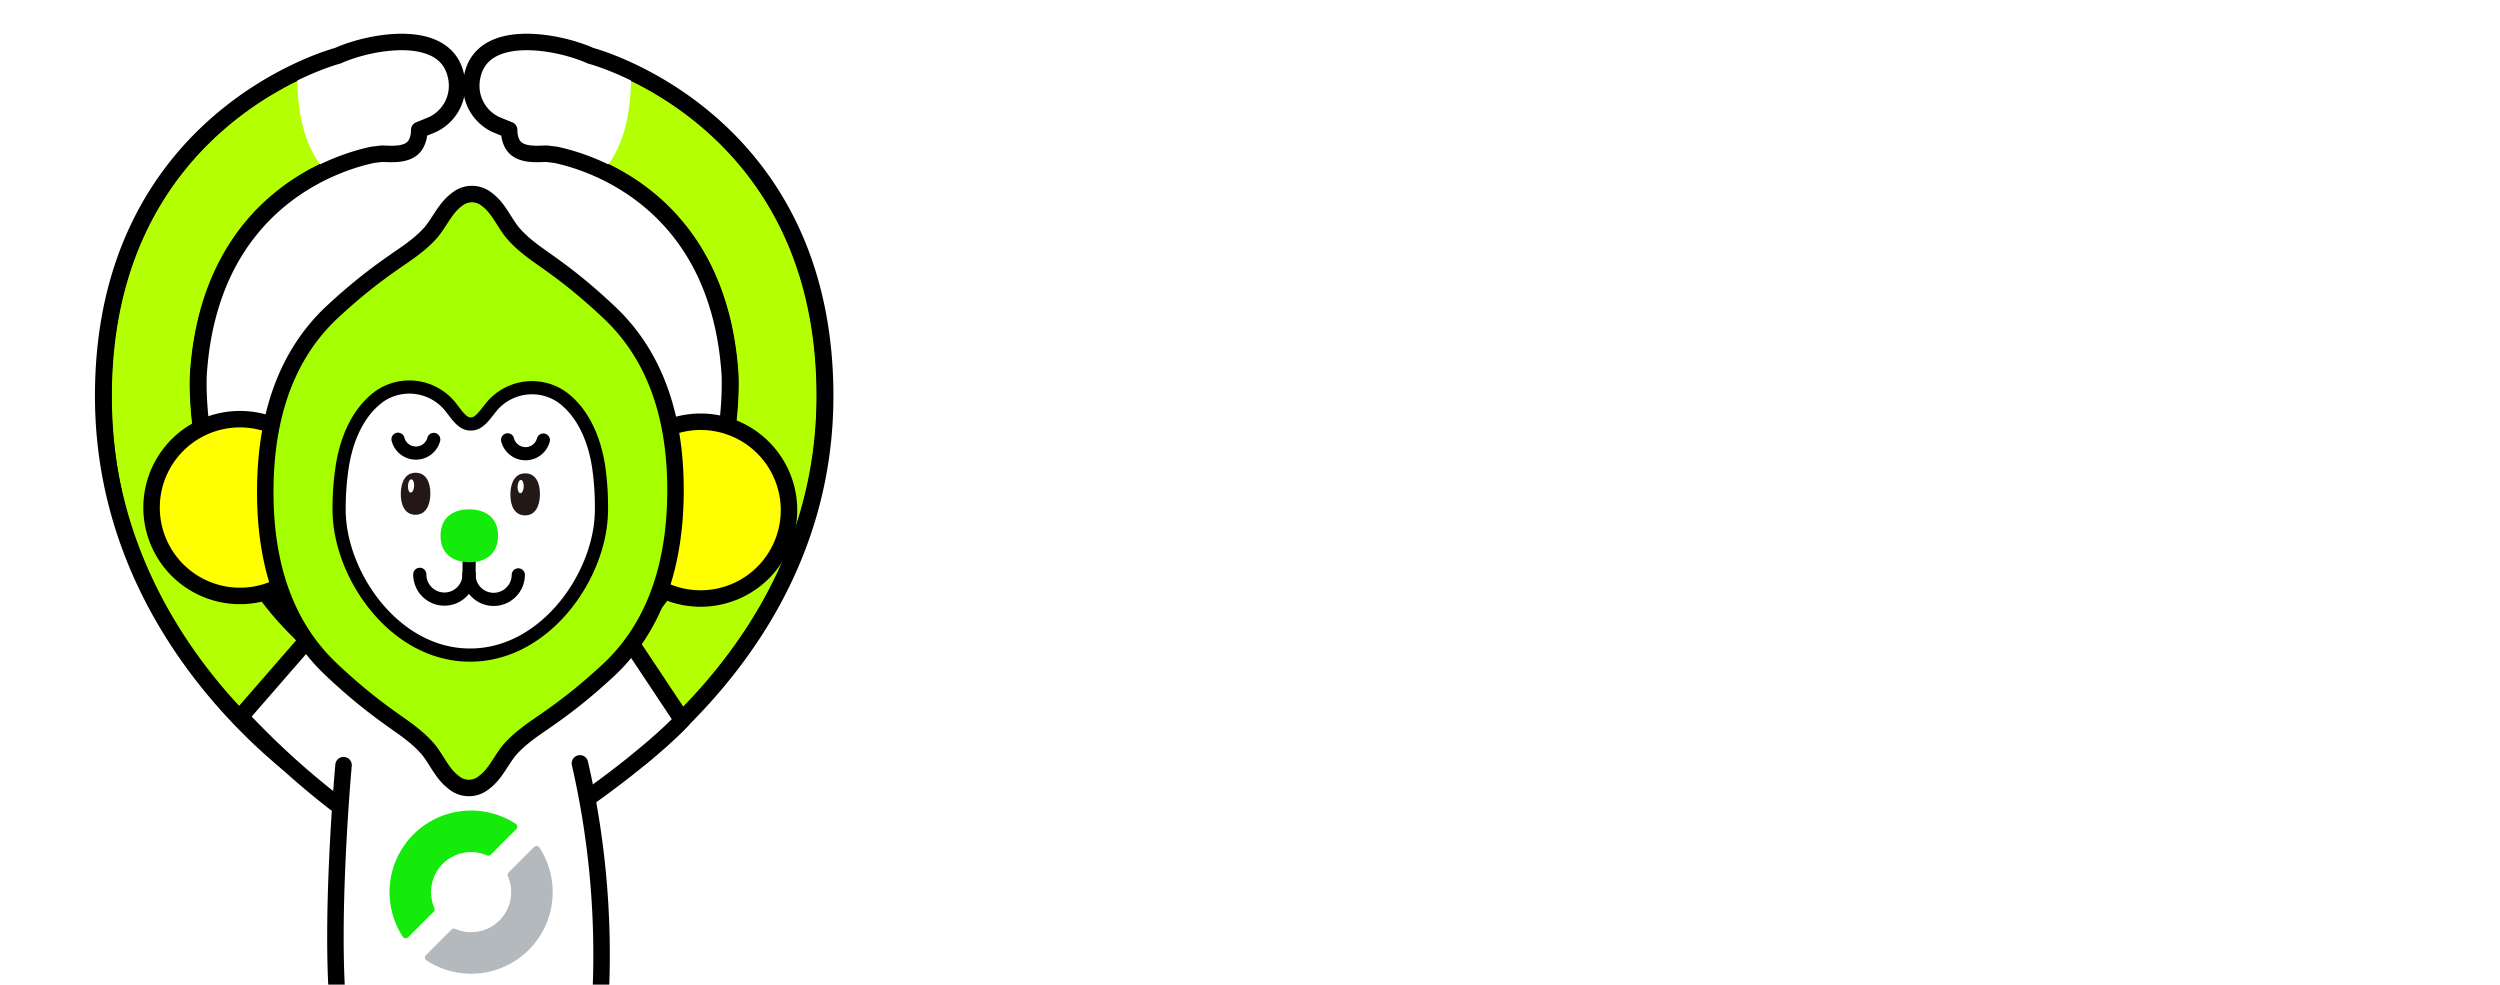 <svg xmlns="http://www.w3.org/2000/svg" xmlns:xlink="http://www.w3.org/1999/xlink" width="317.384" height="125" viewBox="0 0 317.384 125">
  <defs>
    <filter id="パス_15662" x="108.835" y="28.25" width="208.549" height="85.594" filterUnits="userSpaceOnUse">
      <feOffset dy="6" input="SourceAlpha"/>
      <feGaussianBlur stdDeviation="3" result="blur"/>
      <feFlood flood-opacity="0.161"/>
      <feComposite operator="in" in2="blur"/>
      <feComposite in="SourceGraphic"/>
    </filter>
    <clipPath id="clip-path">
      <rect id="長方形_5271" data-name="長方形 5271" width="120" height="125" transform="translate(20 7255)" fill="#fff" stroke="#707070" stroke-width="1"/>
    </clipPath>
    <clipPath id="clip-path-2">
      <rect id="長方形_5266" data-name="長方形 5266" width="122.453" height="212.526" fill="none"/>
    </clipPath>
    <clipPath id="clip-path-3">
      <path id="パス_15607" data-name="パス 15607" d="M54.1,134.215a68.366,68.366,0,0,0,13.184,30.239,29.285,29.285,0,0,0,15.9,10.53,29.651,29.651,0,0,0,10.853.821,28.426,28.426,0,0,0,8.883-2.467c4.854-2.253,8.458-6.2,9.643-10.555a13.724,13.724,0,0,0-2.291-11.777,7.619,7.619,0,0,0-10.662-1.5,5.2,5.2,0,0,0-1.024,7.276,4.235,4.235,0,0,0,5.92.834,3.6,3.6,0,0,0,.84-.893,6.558,6.558,0,0,1,.3,4.184c-.75,2.758-3.459,4.874-5.743,5.933a21.332,21.332,0,0,1-6.65,1.845c-7.615.839-16.182-2.161-20.879-8.4a61.353,61.353,0,0,1-11.812-26.963Z" fill="none"/>
    </clipPath>
    <clipPath id="clip-path-5">
      <path id="パス_15612" data-name="パス 15612" d="M31.224,132.837s-.3,10.294,2.221,51.244c.549,8.952-1.625,13.569-4.156,14.412-3.432,1.144-6.368,9.38,1.639,9.609,8.921.254,11.9-3.661,13.268-11.211s.229-46.209,1.831-51.015,3.889-.229,3.889,4.12l.222,2.057c.588,12.5.062,38.759,1.168,44.838,1.373,7.55,4.346,11.465,13.267,11.211,8.008-.229,5.056-8.694,1.641-9.609-2.578-.691-4.707-5.46-4.156-14.412,2.515-40.95,1.83-51.244,1.83-51.244Z" fill="none"/>
    </clipPath>
    <clipPath id="clip-path-7">
      <path id="パス_15617" data-name="パス 15617" d="M54.872,7.853c-3.342,0-6.4,1.112-6.964,4.652a5.44,5.44,0,0,0,2.931,5.774c.127.062,1.8.755,1.8.74a4.96,4.96,0,0,0,.071.813A3.157,3.157,0,0,0,53,20.7c.774,1.573,2.957,1.386,4.364,1.332l1.184.144C63.4,23.2,79.158,28.314,80.64,49.9c0,0,1.824,23.389-18.4,38.288l7.04,10.568c10.4-8.6,23.442-23.781,23.478-45.864C92.818,17.329,62.976,9.6,62.976,9.6a21.471,21.471,0,0,0-8.1-1.746h0" fill="none"/>
    </clipPath>
    <clipPath id="clip-path-9">
      <path id="パス_15622" data-name="パス 15622" d="M30.883,9.6S1.04,17.329,1.1,52.9C1.139,74.98,14.117,90.812,24.515,99.409l7.1-11.216C11.394,73.294,13.22,49.9,13.22,49.9,14.7,28.314,30.459,23.2,35.31,22.18l1.186-.144c1.406.054,3.589.241,4.363-1.332a3.225,3.225,0,0,0,.293-.872,4.954,4.954,0,0,0,.07-.813c0,.015,1.672-.678,1.8-.74a5.433,5.433,0,0,0,2.931-5.774c-.562-3.54-3.62-4.652-6.962-4.652a21.466,21.466,0,0,0-8.1,1.746" fill="none"/>
    </clipPath>
  </defs>
  <g id="title_chat_sp" transform="translate(-26 -7255)">
    <g transform="matrix(1, 0, 0, 1, 26, 7255)" filter="url(#パス_15662)">
      <path id="パス_15662-2" data-name="パス 15662" d="M-95.165-12.687a15.384,15.384,0,0,0,7.219-7.656l3.063,2.188a13.473,13.473,0,0,1-1.75,3.063,17.492,17.492,0,0,1-2.078,2.3h12.578a17.547,17.547,0,0,1-3.719-6.125h-4.922V-22.2h7.766a10.9,10.9,0,0,0,1.969,4.484,14.009,14.009,0,0,0,5.8,4.922l-2.078,3.609a11.166,11.166,0,0,1-2.734-1.859L-74.493-.875q-.109,3.391-3.391,3.391H-82.04l-.984-3.609h3.719q1.2,0,1.2-1.422l.219-6.672H-82.04a13.918,13.918,0,0,1-2.516,7.109,13.343,13.343,0,0,1-7.437,5.031L-94.4-.547a16.023,16.023,0,0,0,5.688-2.844,8.193,8.193,0,0,0,2.625-5.8h-4.266v-1.859A11.425,11.425,0,0,1-93.2-8.969ZM-65.594-.437a43.937,43.937,0,0,0,6.125-11.594q-1.531.328-4.922,1.2l-.875-3.828,6.781-1.094a35.409,35.409,0,0,0,.984-5.906l4.266.875-1.312,4.594q4.047-.656,5.469,2.078,1.2,2.187.547,6.672a21.222,21.222,0,0,1-1.094,4.7Q-50.719.328-52.36,1.2a8.066,8.066,0,0,1-4.484.438L-57.719-2.3a16.767,16.767,0,0,0,2.844,0,2.294,2.294,0,0,0,1.313-1.2,14.8,14.8,0,0,0,1.422-4.047,7.662,7.662,0,0,0,.109-3.828,1.578,1.578,0,0,0-1.422-1.312q-.656,0-2.078.109A50.438,50.438,0,0,1-62.313,1.859Zm21-5.8a38.132,38.132,0,0,0-5.031-11.047l3.609-1.859A61.022,61.022,0,0,1-40.985-7.984Zm7.258-.437Q-36.024-11.7-34.6-16.844l3.828,1.2q-.766,2.953-1.641,5.688,5.906-4.156,11.047-2.953a6,6,0,0,1,4.047,3.063,6.322,6.322,0,0,1,.547,5.031Q-17.867-.437-24.758,1.2a34.966,34.966,0,0,1-8.531.438l-.875-3.719q7.766.766,11.156-1.312a5.075,5.075,0,0,0,1.969-1.969,2.335,2.335,0,0,0,.109-2.078q-.984-2.187-5.25-1.531a14.852,14.852,0,0,0-7,3.938Zm13.344-9.078a48.42,48.42,0,0,0-8.75-2.625l1.2-3.5a45.751,45.751,0,0,1,9.188,2.406ZM-12.359-3.719A42.319,42.319,0,0,0-7.547-13.781a31.921,31.921,0,0,1-3.719.328l-.328-3.828a40.6,40.6,0,0,0,5.031-.328,29.508,29.508,0,0,0,.984-4.156L-1.531-21a19.726,19.726,0,0,1-.875,2.953,22.316,22.316,0,0,0,3.172-.547L1.2-14.875q-2.3.438-4.484.656A56.566,56.566,0,0,1-8.859-1.75Zm6.672-1.312q2.078-1.859,6.016-1.2A10.685,10.685,0,0,1,1.641-12.25l3.281,1.641a6.92,6.92,0,0,0-.766,5.031A23.377,23.377,0,0,1,9.734-2.844L7.766,0A15.654,15.654,0,0,0,4.047-2.187Q4.375,1.094.984,1.75a9.453,9.453,0,0,1-4.047,0A4.611,4.611,0,0,1-6.344-.437Q-7.766-3.172-5.687-5.031ZM-.219-1.422q.984-.328.766-1.75a10.139,10.139,0,0,0-1.969-.219q-1.312-.109-1.641.438-.656.984.656,1.422A3.266,3.266,0,0,0-.219-1.422Zm8.313-9.187Q3.937-13.016,1.75-14l1.969-3.172A59.24,59.24,0,0,1,10.172-14Zm11.524-8.859a21.239,21.239,0,0,0-1.094,4.484q-.328,2.078-.437,3.828a15.173,15.173,0,0,0,.219,3.391,9.329,9.329,0,0,0,.547,2.078q.437.984.984.984.766,0,1.531-1.75l1.094-2.406,3.063,2.3a17.889,17.889,0,0,1-1.969,4.156A7.015,7.015,0,0,1,20.6.547a2.762,2.762,0,0,1-2.953-.875,7.447,7.447,0,0,1-2.188-3.062q-2.516-6.344.219-17.281ZM33.946-4.594a51.587,51.587,0,0,0-4.484-12.469l3.391-1.75a47.007,47.007,0,0,1,4.922,12.8Zm7.8,5.25a11.406,11.406,0,0,0,3.063-5.687l3.609,1.2a14.5,14.5,0,0,1-3.172,6.453Zm3.281-6.016V-15.422H51.7V-22.75h3.938v2.625h10.5v3.391h-10.5v1.313h8.422V-5.359ZM48.86-8.75H60.235v-3.391H48.86ZM49.3,2.625a39.055,39.055,0,0,0,.109-6.672l3.719-.109a46.356,46.356,0,0,1,.328,6.672Zm6.563-3.5a16.436,16.436,0,0,0-.875-3.172L58.7-4.375a34.6,34.6,0,0,1,1.75,6.453L56.3,2.734A12.711,12.711,0,0,0,55.86-.875Zm6.781.219a17.285,17.285,0,0,0-1.75-3.062L64.5-4.812q.547.766,1.641,2.734A29.246,29.246,0,0,1,67.672.984L63.954,2.625A21.508,21.508,0,0,0,62.641-.656Zm10.43,2.3q-2.188-10.172.109-23.078l4.156.875A52.026,52.026,0,0,0,75.806-5.141a11.335,11.335,0,0,1,.766-2.078L78.759-5.25a42.1,42.1,0,0,0-2.187,6.672Zm6.891-7q2.188-2.406,6.125-1.859a39.709,39.709,0,0,1-.328-5.141l-6.672.109v-3.719q3.281,0,6.563-.109v-5.578l4.047.109-.219,5.141q2.3-.219,4.266-.328l.109,3.719q-1.2.219-4.375.438a34.9,34.9,0,0,0,.438,5.906,27.492,27.492,0,0,1,5.469,2.625L93.634-.656a18.816,18.816,0,0,0-3.281-1.969q0,3.609-3.719,4.375a8.012,8.012,0,0,1-3.719,0A4.564,4.564,0,0,1,79.634-.109,4.075,4.075,0,0,1,79.962-5.359Zm4.156,3.719q2.625.109,2.3-2.078a9.732,9.732,0,0,0-1.859-.219,1.832,1.832,0,0,0-1.641.656.993.993,0,0,0,0,1.094A1.457,1.457,0,0,0,84.118-1.641ZM-85.759,33.141V29.313h9.953V26.25a60.214,60.214,0,0,1-6.453,1.094L-83.9,23.625a54.253,54.253,0,0,0,14.875-3.391l2.844,2.844a30.564,30.564,0,0,1-5.359,2.078v4.156h8.094v3.828h-8.422q-.875,7.656-8.75,10.938l-2.734-3.391q6.672-2.844,7.109-7.547Zm25.414-1.969,4.7-.766-.875-4.156,3.5-.656.984,4.375,7-.984.328-.328,2.734,2.516a53.22,53.22,0,0,1-4.922,6.234l-2.516-1.859a35.6,35.6,0,0,0,2.625-3.172l-4.7.766,2.078,9.844-3.5.766-2.078-10.062-4.812.766Zm23.774.875a54.116,54.116,0,0,0-2.3-5.687l3.063-1.2a43.446,43.446,0,0,1,2.3,5.578Zm.547,8.313q6.344-2.406,9.078-6.125,2.3-3.063,3.719-9.516l3.828,1.313q-1.75,7-4.812,10.828a23.332,23.332,0,0,1-9.516,6.781Zm5.141-9.734q-1.094-2.953-2.187-5.25l3.172-1.2q1.2,2.625,2.3,5.359Zm16.008-10.609h4.156v9.3l1.969-2.406A90.045,90.045,0,0,1,.438,33.25l-2.625,3.281a77.128,77.128,0,0,0-8.531-6.125V43.75h-4.156Zm35.258,8.531,2.188-.984L24.1,30.516l-2.187,1.094Zm2.953-1.312,2.3-.984L27.055,29.2l-2.078.984ZM3.211,23.078a155.586,155.586,0,0,0,22.313-2.516l.656,3.828q-2.734.437-3.5.656A11.477,11.477,0,0,0,19.4,26.688a13.432,13.432,0,0,0-4.047,4.484q-1.969,3.391-.656,5.688a5.32,5.32,0,0,0,3.281,2.3,28.551,28.551,0,0,0,4.047.766l-1.2,3.828a28.585,28.585,0,0,1-4.812-1.2,9.273,9.273,0,0,1-4.156-2.625,6.788,6.788,0,0,1-1.312-7.547,15.334,15.334,0,0,1,5.031-6.562q-3.5.547-11.812,1.2Zm29.243,9.078A15.014,15.014,0,0,0,34.2,28H30.485V24.391h4.156V19.25h3.828v5.141h3.172V28H38.688a25.344,25.344,0,0,0,3.172,4.7l-1.641,4.156a21.7,21.7,0,0,1-1.75-2.734v10.5H34.641V36.094a7.814,7.814,0,0,1-.984,1.75,13.813,13.813,0,0,1-1.531,2.078l-2.3-3.937A24.819,24.819,0,0,0,32.454,32.156ZM42.516,44.625V20.453H54.548V44.625H50.719V42.766H46.344v1.859Zm3.828-5.359h4.375V36.094H46.344Zm0-6.672h4.375V30.078H46.344Zm0-6.016h4.375V23.953H46.344Zm22.571.656H59.837V24.172h9.078Zm5.578,8.094a17.036,17.036,0,0,0,.656-4.7h3.609l-.219,3.719a6.06,6.06,0,0,0,.875,1.859,4.584,4.584,0,0,0,1.313-1.641,4.555,4.555,0,0,0,.875-1.969l3.172,1.313a8.952,8.952,0,0,1-.875,1.969,6.359,6.359,0,0,1-1.531,1.969L79.743,36.75a12.12,12.12,0,0,0,5.578,4.375l-1.859,3.719a14.23,14.23,0,0,1-6.453-5.906,11.962,11.962,0,0,1-6.453,5.906l-2.078-2.734v.656H63.884V44.3H60.6V35.656h7.875v5.688a8.186,8.186,0,0,0,3.609-2.187A8.094,8.094,0,0,0,74.493,35.328ZM60.821,28.109H68.04v2.844H60.821Zm0,6.563V31.828H68.04v2.844Zm0-14.547H68.04v3.063H60.821Zm3.063,19.8h1.422V38.391H63.884ZM74.056,24.938q.875-1.531,1.094-5.8h3.719l-.109,2.625a10.8,10.8,0,0,0,.766,2.188,5.425,5.425,0,0,0,1.2-1.75,6.151,6.151,0,0,0,.875-2.187l3.172,1.2a10.289,10.289,0,0,1-.875,2.3,9.136,9.136,0,0,1-1.422,2.078L79.853,24.5a13.5,13.5,0,0,0,5.469,4.594l-1.969,3.5a12.818,12.818,0,0,1-6.234-5.578,11.8,11.8,0,0,1-5.906,5.578l-2.406-3.5A9.651,9.651,0,0,0,74.056,24.938ZM69.243,37.516a4.689,4.689,0,0,0,.547-1.859,14.789,14.789,0,0,0,.328-2.844l3.391.438a7.444,7.444,0,0,1-.219,2.3,6.6,6.6,0,0,1-.766,2.625Zm4.266-16.734a14.417,14.417,0,0,1-.766,5.141l-3.062-.437a14.4,14.4,0,0,0,.656-5.031Z" transform="translate(213 54)" fill="#fff"/>
    </g>
    <g id="グループ_11283" data-name="グループ 11283">
      <g id="マスクグループ_3128" data-name="マスクグループ 3128" transform="translate(6)" clip-path="url(#clip-path)">
        <g id="グループ_11225" data-name="グループ 11225" transform="translate(32 7252.475)">
          <g id="グループ_11208" data-name="グループ 11208">
            <g id="グループ_11207" data-name="グループ 11207" clip-path="url(#clip-path-2)">
              <path id="パス_15605" data-name="パス 15605" d="M60.564,133.322a61.364,61.364,0,0,0,11.813,26.964c4.7,6.235,13.263,9.235,20.878,8.4a21.363,21.363,0,0,0,6.651-1.844c2.283-1.06,4.992-3.175,5.742-5.934a6.562,6.562,0,0,0-.3-4.185,3.587,3.587,0,0,1-.84.894,4.235,4.235,0,0,1-5.92-.834,5.2,5.2,0,0,1,1.024-7.277,7.621,7.621,0,0,1,10.662,1.5,13.727,13.727,0,0,1,2.291,11.777c-1.186,4.355-4.789,8.3-9.643,10.556a28.508,28.508,0,0,1-8.882,2.466,29.657,29.657,0,0,1-10.854-.821,29.294,29.294,0,0,1-15.9-10.529A68.4,68.4,0,0,1,54.1,134.215" fill="#adff00"/>
            </g>
          </g>
          <g id="グループ_11210" data-name="グループ 11210">
            <g id="グループ_11209" data-name="グループ 11209" clip-path="url(#clip-path-3)">
              <path id="パス_15606" data-name="パス 15606" d="M121.771,153.479c-.8,7.287-7.227,9.746-14.723,8.925s-13.238-4.617-12.439-11.9l1.246-12.852,26.6,2.86L121.277,152.7" fill="#ff0"/>
            </g>
          </g>
          <g id="グループ_11212" data-name="グループ 11212">
            <g id="グループ_11211" data-name="グループ 11211" clip-path="url(#clip-path-2)">
              <path id="パス_15608" data-name="パス 15608" d="M60.564,133.322a61.364,61.364,0,0,0,11.813,26.964c4.7,6.235,13.263,9.235,20.878,8.4a21.363,21.363,0,0,0,6.651-1.844c2.283-1.06,4.992-3.175,5.742-5.934a6.562,6.562,0,0,0-.3-4.185,3.587,3.587,0,0,1-.84.894,4.235,4.235,0,0,1-5.92-.834,5.2,5.2,0,0,1,1.024-7.277,7.621,7.621,0,0,1,10.662,1.5,13.727,13.727,0,0,1,2.291,11.777c-1.186,4.355-4.789,8.3-9.643,10.556a28.508,28.508,0,0,1-8.882,2.466,29.657,29.657,0,0,1-10.854-.821,29.294,29.294,0,0,1-15.9-10.529A68.4,68.4,0,0,1,54.1,134.215" fill="none" stroke="#000" stroke-linecap="round" stroke-linejoin="round" stroke-width="2.195"/>
              <path id="パス_15609" data-name="パス 15609" d="M63.888,132.838s.686,10.294-1.83,51.243c-.551,8.952,1.578,13.721,4.156,14.412,3.414.916,6.367,9.38-1.64,9.609-8.922.254-11.895-3.661-13.268-11.21-1.106-6.079-.58-32.336-1.168-44.838L49.915,150c0-4.349-2.287-8.923-3.888-4.12s-.457,43.467-1.83,51.016-4.348,11.464-13.27,11.21c-8.006-.229-5.07-8.464-1.639-9.609,2.532-.842,4.7-5.46,4.157-14.412-2.518-40.949-2.221-51.243-2.221-51.243" fill="#b4ff01"/>
            </g>
          </g>
          <g id="グループ_11214" data-name="グループ 11214">
            <g id="グループ_11213" data-name="グループ 11213" clip-path="url(#clip-path-5)">
              <path id="パス_15610" data-name="パス 15610" d="M31.744,193.782s8.059,2.629,13.84-1.4l2.627,13.841-8.76,6.305-16.467-2.453-1.4-10.686Z" fill="#fff"/>
              <path id="パス_15611" data-name="パス 15611" d="M49.085,192.6l-1.926,10.861,6.483,5.606,15.064,1.577,6.834-6.132L66.079,192.6s-5.957,2.1-10.336,1.752a16.077,16.077,0,0,1-6.658-1.752" fill="#fff"/>
            </g>
          </g>
          <g id="グループ_11216" data-name="グループ 11216">
            <g id="グループ_11215" data-name="グループ 11215" clip-path="url(#clip-path-2)">
              <path id="パス_15613" data-name="パス 15613" d="M63.888,132.838s.686,10.294-1.83,51.243c-.551,8.952,1.578,13.721,4.156,14.412,3.414.916,6.367,9.38-1.64,9.609-8.922.254-11.895-3.661-13.268-11.21-1.106-6.079-.58-32.336-1.168-44.838L49.915,150c0-4.349-2.287-8.923-3.888-4.12s-.457,43.467-1.83,51.016-4.348,11.464-13.27,11.21c-8.006-.229-5.07-8.464-1.639-9.609,2.532-.842,4.7-5.46,4.157-14.412-2.518-40.949-2.221-51.243-2.221-51.243" fill="none" stroke="#000" stroke-linecap="round" stroke-linejoin="round" stroke-width="2.092"/>
              <path id="パス_15614" data-name="パス 15614" d="M62.242,88.192C82.465,73.294,80.64,49.9,80.64,49.9,79.158,28.314,63.4,23.2,58.549,22.18l-1.184-.145c-1.406.055-3.59.241-4.363-1.331a3.169,3.169,0,0,1-.293-.872,4.875,4.875,0,0,1-.072-.812c0,.015-1.67-.68-1.8-.741a5.441,5.441,0,0,1-2.932-5.774C48.98,5.775,59.072,7.822,62.978,9.6c0,0,29.84,7.73,29.782,43.3C92.722,74.98,79.678,90.162,69.281,98.76" fill="#b4ff01" fill-rule="evenodd"/>
            </g>
          </g>
          <g id="グループ_11218" data-name="グループ 11218">
            <g id="グループ_11217" data-name="グループ 11217" clip-path="url(#clip-path-7)">
              <path id="パス_15615" data-name="パス 15615" d="M65.238,85.01C82.142,71.1,80.64,49.9,80.64,49.9,79.158,28.314,63.4,23.2,58.549,22.18l-1.184-.144c-1.406.054-3.59.241-4.363-1.331a3.186,3.186,0,0,1-.293-.873,4.874,4.874,0,0,1-.073-.813c0,.015-1.67-.678-1.8-.739a5.439,5.439,0,0,1-2.932-5.775C48.98,5.775,59.072,7.822,62.978,9.6c0,0,29.84,7.729,29.781,43.3-.06,36.729-36.105,54.369-36.105,54.369" fill="none" stroke="#000" stroke-linecap="round" stroke-linejoin="round" stroke-width="2.202"/>
              <path id="パス_15616" data-name="パス 15616" d="M67.984,9.71s1.457,11.877-5.3,16.051L48.064,24.192,42.119,8.628,51.242.165,65.459,0Z" fill="#fff" fill-rule="evenodd"/>
            </g>
          </g>
          <g id="グループ_11220" data-name="グループ 11220">
            <g id="グループ_11219" data-name="グループ 11219" clip-path="url(#clip-path-2)">
              <path id="パス_15618" data-name="パス 15618" d="M65.238,85.01C82.142,71.1,80.64,49.9,80.64,49.9,79.158,28.314,63.4,23.2,58.549,22.18l-1.184-.144c-1.406.054-3.59.241-4.363-1.331a3.186,3.186,0,0,1-.293-.873,4.874,4.874,0,0,1-.073-.813c0,.015-1.67-.678-1.8-.739a5.439,5.439,0,0,1-2.932-5.775C48.98,5.775,59.072,7.822,62.978,9.6c0,0,29.84,7.729,29.781,43.3C92.722,74.98,79.677,90.163,69.281,98.76" fill="none" stroke="#000" stroke-linecap="round" stroke-linejoin="round" stroke-width="2.092"/>
              <path id="パス_15619" data-name="パス 15619" d="M31.619,88.192c-20.225-14.9-18.4-38.288-18.4-38.288C14.7,28.314,30.459,23.2,35.31,22.18l1.186-.145c1.406.055,3.59.241,4.363-1.331a3.236,3.236,0,0,0,.293-.872,4.868,4.868,0,0,0,.071-.812c0,.015,1.671-.68,1.8-.741a5.437,5.437,0,0,0,2.93-5.774C44.881,5.775,34.789,7.822,30.883,9.6c0,0-29.842,7.73-29.782,43.3C1.139,74.98,14.117,90.813,24.514,99.408" fill="#b4ff01" fill-rule="evenodd"/>
            </g>
          </g>
          <g id="グループ_11222" data-name="グループ 11222">
            <g id="グループ_11221" data-name="グループ 11221" clip-path="url(#clip-path-9)">
              <path id="パス_15620" data-name="パス 15620" d="M28.622,85.01C11.719,71.1,13.22,49.9,13.22,49.9,14.7,28.314,30.458,23.2,35.309,22.18l1.186-.144c1.407.054,3.588.241,4.363-1.331a3.257,3.257,0,0,0,.294-.873,4.856,4.856,0,0,0,.07-.813c0,.015,1.672-.678,1.8-.739a5.437,5.437,0,0,0,2.93-5.775C44.881,5.775,34.788,7.822,30.882,9.6c0,0-29.842,7.729-29.781,43.3.064,38.545,35.929,54.284,36.105,54.369" fill="none" stroke="#000" stroke-linecap="round" stroke-linejoin="round" stroke-width="2.202"/>
              <path id="パス_15621" data-name="パス 15621" d="M25.876,9.71s-1.459,11.877,5.3,16.051L45.8,24.192,51.741,8.628,42.618.165,28.4,0Z" fill="#fff" fill-rule="evenodd"/>
            </g>
          </g>
          <g id="グループ_11224" data-name="グループ 11224">
            <g id="グループ_11223" data-name="グループ 11223" clip-path="url(#clip-path-2)">
              <path id="パス_15623" data-name="パス 15623" d="M28.622,85.01C11.719,71.1,13.22,49.9,13.22,49.9,14.7,28.314,30.458,23.2,35.309,22.18l1.186-.144c1.407.054,3.588.241,4.363-1.331a3.257,3.257,0,0,0,.294-.873,4.856,4.856,0,0,0,.07-.813c0,.015,1.672-.678,1.8-.739a5.437,5.437,0,0,0,2.93-5.775C44.881,5.775,34.788,7.822,30.882,9.6c0,0-29.842,7.729-29.781,43.3C1.139,74.98,14.116,90.812,24.515,99.409" fill="none" stroke="#000" stroke-linecap="round" stroke-linejoin="round" stroke-width="2.092"/>
              <path id="パス_15624" data-name="パス 15624" d="M67.531,83.724l-40.947.739L18.6,93.185s11.826,11.087,11.975,11.678-.625,20.252.262,26.905c0,0,13.1,4.434,33.355-.149,0,0,.678-20.547-1.836-27.5l11.975-9.755Z" fill="#fff"/>
              <path id="パス_15625" data-name="パス 15625" d="M43.144,117.8a5.081,5.081,0,0,1,6.684-6.681.433.433,0,0,0,.476-.094l3.236-3.236a.439.439,0,0,0-.07-.678,10.357,10.357,0,0,0-14.334,14.334.442.442,0,0,0,.68.07l3.234-3.238a.43.43,0,0,0,.094-.477" fill="#14eb0a"/>
              <path id="パス_15626" data-name="パス 15626" d="M52.476,113.769a5.082,5.082,0,0,1-6.684,6.681.432.432,0,0,0-.476.093l-3.236,3.239a.435.435,0,0,0,.068.675,10.356,10.356,0,0,0,14.334-14.333.44.44,0,0,0-.678-.07l-3.234,3.238a.429.429,0,0,0-.094.477" fill="#b4b9be"/>
              <path id="パス_15627" data-name="パス 15627" d="M31.615,99.665s-1.906,20.819-.533,32.485c0,0,10.769,5.491,32.961,0a108.562,108.562,0,0,0-2.422-32.714" fill="none" stroke="#000" stroke-linecap="round" stroke-linejoin="round" stroke-width="2.092"/>
              <path id="パス_15628" data-name="パス 15628" d="M67.236,82.837l7.387,11.109s-3.252,3.629-11.569,9.608" fill="none" stroke="#000" stroke-linecap="round" stroke-linejoin="round" stroke-width="2.092"/>
              <path id="パス_15629" data-name="パス 15629" d="M30.6,104.511A100.5,100.5,0,0,1,18.542,93.519l9.184-10.555" fill="none" stroke="#000" stroke-linecap="round" stroke-linejoin="round" stroke-width="2.092"/>
              <path id="パス_15630" data-name="パス 15630" d="M65.734,67.718A11.22,11.22,0,1,0,76.515,56.076,11.218,11.218,0,0,0,65.734,67.718" fill="#ff0"/>
              <path id="パス_15631" data-name="パス 15631" d="M65.734,67.718A11.22,11.22,0,1,0,76.515,56.076,11.218,11.218,0,0,0,65.734,67.718Z" fill="none" stroke="#000" stroke-linecap="round" stroke-linejoin="round" stroke-width="2.092"/>
              <path id="パス_15632" data-name="パス 15632" d="M29.669,67.516a11.22,11.22,0,1,1-10.65-11.762,11.219,11.219,0,0,1,10.65,11.762" fill="#ff0"/>
              <path id="パス_15633" data-name="パス 15633" d="M29.669,67.516a11.22,11.22,0,1,1-10.65-11.762A11.219,11.219,0,0,1,29.669,67.516Z" fill="none" stroke="#000" stroke-linecap="round" stroke-linejoin="round" stroke-width="2.092"/>
              <path id="パス_15634" data-name="パス 15634" d="M73.757,65.007c-.059,10.383-3.25,17.728-8.6,22.677s-8.6,6.687-10.394,8.134a14.64,14.64,0,0,0-2,1.836c-1.162,1.364-1.85,3.147-3.334,4.222a2.979,2.979,0,0,1-3.83-.022c-1.473-1.092-2.139-2.882-3.289-4.257a14.472,14.472,0,0,0-1.979-1.861c-1.777-1.464-5.006-3.24-10.3-8.248S21.618,75.1,21.677,64.717s3.25-17.728,8.6-22.677,8.6-6.688,10.4-8.133a14.7,14.7,0,0,0,2-1.838c1.164-1.363,1.852-3.145,3.336-4.221a2.976,2.976,0,0,1,3.83.022c1.473,1.092,2.139,2.883,3.287,4.256A14.581,14.581,0,0,0,55.1,33.987c1.779,1.466,5.007,3.241,10.3,8.25s8.409,12.388,8.35,22.77" fill="#a5ff00" fill-rule="evenodd"/>
              <path id="パス_15635" data-name="パス 15635" d="M73.757,65.007c-.059,10.383-3.25,17.728-8.6,22.677s-8.6,6.687-10.394,8.134a14.64,14.64,0,0,0-2,1.836c-1.162,1.364-1.85,3.147-3.334,4.222a2.979,2.979,0,0,1-3.83-.022c-1.473-1.092-2.139-2.882-3.289-4.257a14.472,14.472,0,0,0-1.979-1.861c-1.777-1.464-5.006-3.24-10.3-8.248S21.618,75.1,21.677,64.717s3.25-17.728,8.6-22.677,8.6-6.688,10.4-8.133a14.7,14.7,0,0,0,2-1.838c1.164-1.363,1.852-3.145,3.336-4.221a2.976,2.976,0,0,1,3.83.022c1.473,1.092,2.139,2.883,3.287,4.256A14.581,14.581,0,0,0,55.1,33.987c1.779,1.466,5.007,3.241,10.3,8.25S73.816,54.625,73.757,65.007Z" fill="none" stroke="#000" stroke-linecap="round" stroke-linejoin="round" stroke-width="2.092"/>
              <path id="パス_15636" data-name="パス 15636" d="M47.71,56.35c-1.049,0-1.77-1.247-2.611-2.284a6.683,6.683,0,0,0-8.813-1.3c-2.781,1.957-4.246,5.365-4.816,8.842a35.54,35.54,0,0,0-.42,5.524C31,75.359,37.97,85.637,47.581,85.69h.037c9.613.054,16.692-10.145,16.738-18.374A35.325,35.325,0,0,0,64,61.788c-.531-3.483-1.959-6.906-4.717-8.895a6.685,6.685,0,0,0-8.828,1.2c-.851,1.027-1.586,2.261-2.635,2.255Z" fill="#fff" fill-rule="evenodd"/>
              <path id="パス_15637" data-name="パス 15637" d="M47.71,56.35c-1.049,0-1.77-1.247-2.611-2.284a6.683,6.683,0,0,0-8.813-1.3c-2.781,1.957-4.246,5.365-4.816,8.842a35.54,35.54,0,0,0-.42,5.524C31,75.359,37.97,85.637,47.581,85.69h.037c9.613.054,16.692-10.145,16.738-18.374A35.325,35.325,0,0,0,64,61.788c-.531-3.483-1.959-6.906-4.717-8.895a6.685,6.685,0,0,0-8.828,1.2c-.851,1.027-1.586,2.261-2.635,2.255Z" fill="none" stroke="#000" stroke-linecap="round" stroke-linejoin="round" stroke-width="1.673"/>
              <path id="パス_15638" data-name="パス 15638" d="M38.529,58.289a2.346,2.346,0,0,0,4.535.025" fill="none" stroke="#000" stroke-linecap="round" stroke-linejoin="round" stroke-width="1.673"/>
              <path id="パス_15639" data-name="パス 15639" d="M52.443,58.365a2.346,2.346,0,0,0,4.537.026" fill="none" stroke="#000" stroke-linecap="round" stroke-linejoin="round" stroke-width="1.673"/>
              <path id="パス_15640" data-name="パス 15640" d="M42.634,65.229c-.016,1.473-.6,2.662-1.908,2.648s-1.861-1.219-1.846-2.693.6-2.66,1.908-2.644,1.864,1.217,1.846,2.689" fill="#231815"/>
              <path id="パス_15641" data-name="パス 15641" d="M40.574,64.237c-.021.463-.213.833-.434.822s-.371-.4-.349-.862.217-.833.433-.821.373.4.35.861" fill="#fff"/>
              <path id="パス_15642" data-name="パス 15642" d="M56.548,65.306c-.016,1.474-.594,2.663-1.908,2.648s-1.863-1.218-1.846-2.692.6-2.661,1.91-2.645,1.862,1.217,1.844,2.689" fill="#231815"/>
              <path id="パス_15643" data-name="パス 15643" d="M54.488,64.315c-.021.465-.213.833-.432.822s-.373-.4-.349-.861.215-.833.431-.822.373.4.35.861" fill="#fff"/>
              <path id="パス_15644" data-name="パス 15644" d="M47.548,75.473a3.127,3.127,0,0,1-6.254-.035" fill="none" stroke="#000" stroke-linecap="round" stroke-linejoin="round" stroke-width="1.673"/>
              <path id="パス_15645" data-name="パス 15645" d="M53.8,75.508a3.128,3.128,0,0,1-6.256-.035" fill="none" stroke="#000" stroke-linecap="round" stroke-linejoin="round" stroke-width="1.673"/>
              <line id="線_853" data-name="線 853" x1="0.016" y2="2.818" transform="translate(47.55 72.472)" fill="none" stroke="#000" stroke-linecap="round" stroke-linejoin="round" stroke-width="1.673"/>
              <path id="パス_15646" data-name="パス 15646" d="M47.617,67.187c2.016.024,3.639,1.051,3.611,3.4s-1.675,3.338-3.691,3.313-3.639-1.05-3.611-3.4,1.675-3.336,3.691-3.313" fill="#14eb0a"/>
            </g>
          </g>
        </g>
      </g>
    </g>
  </g>
</svg>
